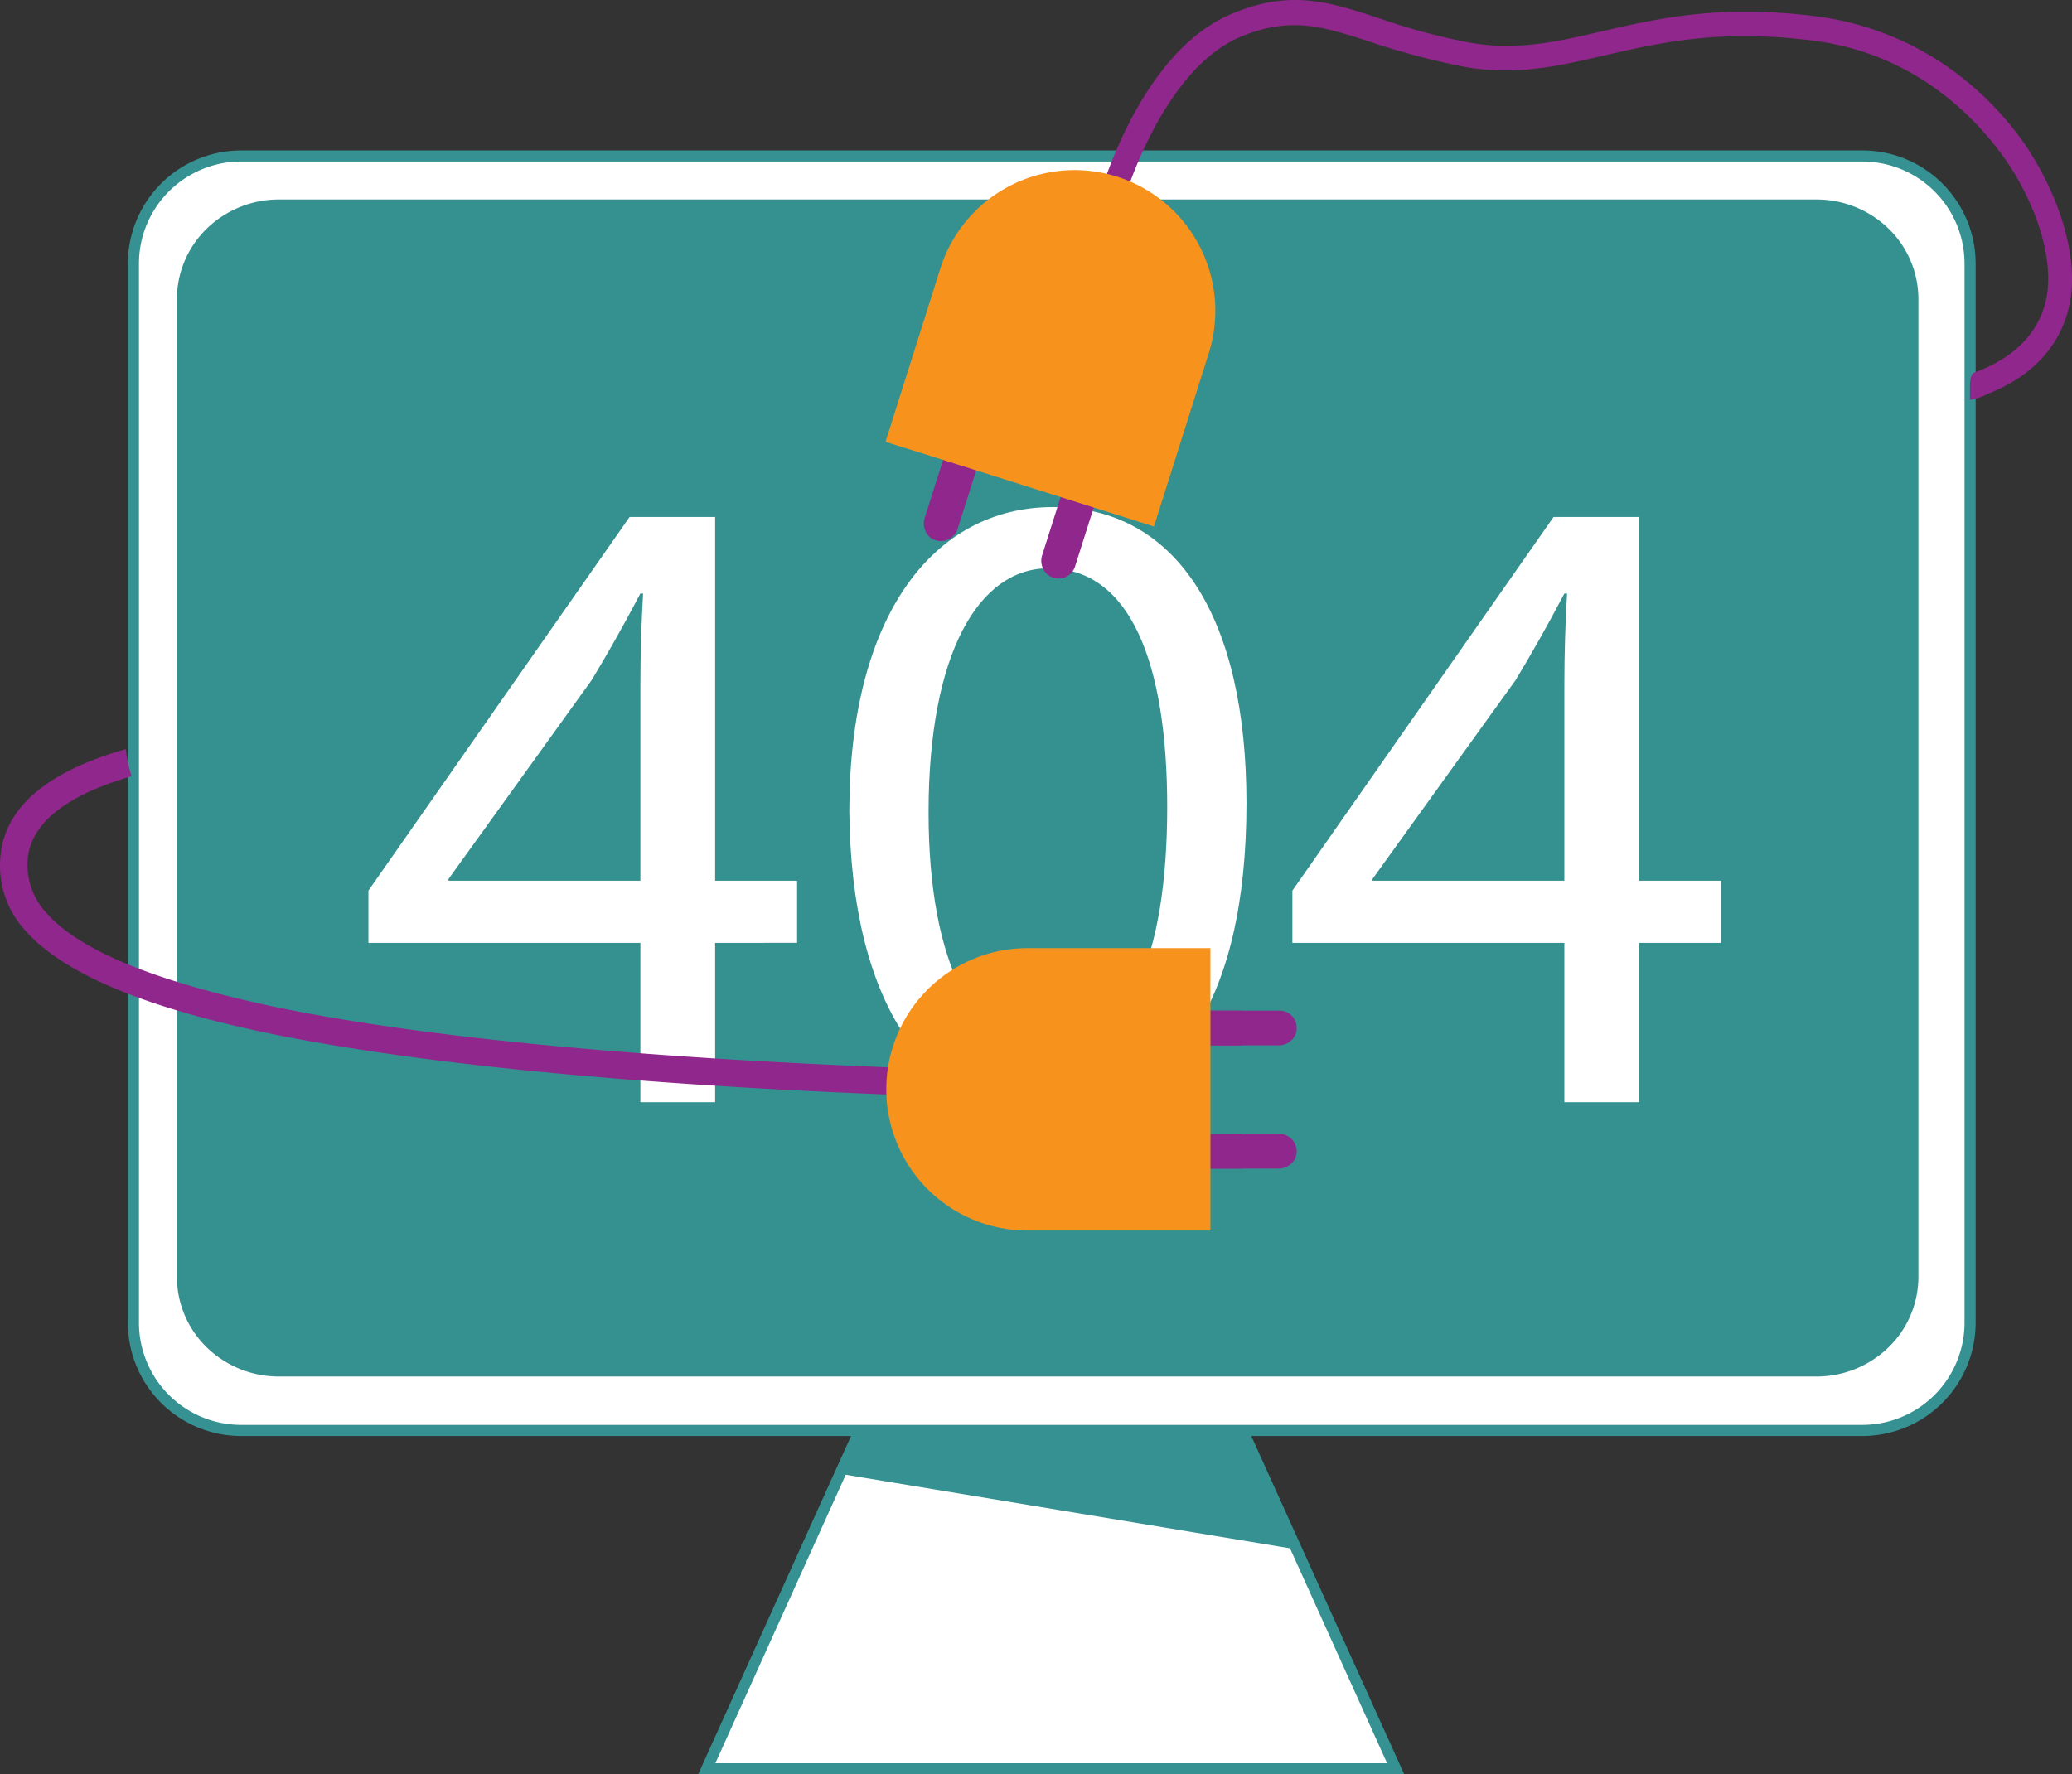 <svg xmlns="http://www.w3.org/2000/svg" viewBox="0 0 461.325 395.151"><rect x="0" y="0" width="461.325" height="395.151" fill="#333333" stroke="none"/><title>404</title><path d="M339.57,405.843H186.189l29.7-65.693,4.348-9.65h85.286l11.978,26.483Z" transform="translate(-28.837 -11.925)" fill="#fff"/><path d="M341.485,407.075H184.278l35.16-77.819h86.872l12.306,27.208Zm-153.381-2.465H337.672L316.388,357.488l-11.653-25.771H221.028l-4.021,8.927Z" transform="translate(-28.837 -11.925)" fill="#369292"/><path d="M317.496,356.983,215.884,340.15l4.35-9.65h85.284Z" transform="translate(-28.837 -11.925)" fill="#369292"/><path d="M444.103,331.09H83.082A23.971,23.971,0,0,1,59.126,307.109V71.228A23.971,23.971,0,0,1,83.082,47.249H444.103a23.97,23.97,0,0,1,23.955,23.98V307.069A23.993,23.993,0,0,1,444.103,331.09Z" transform="translate(-28.837 -11.925)" fill="#fff"/><path d="M433.252,318.482H90.943a23.019,23.019,0,0,1-16.062-6.486,21.873,21.873,0,0,1-6.652-15.66V78.496A21.869,21.869,0,0,1,74.883,62.839a23.017,23.017,0,0,1,16.06-6.488H433.252a23.017,23.017,0,0,1,16.06,6.487,21.867,21.867,0,0,1,6.652,15.658V296.301a21.881,21.881,0,0,1-6.644,15.675A23.037,23.037,0,0,1,433.252,318.482Z" transform="translate(-28.837 -11.925)" fill="#359190"/><path d="M171.419,257.392V221.902H110.866v-11.629l58.147-83.21h19.048v81.004H206.307v13.835H188.061v35.49Zm0-49.325V164.558q0-10.226.602-20.452H171.419c-4.01,7.62-7.218,13.234-10.827,19.249l-31.881,44.313v.4Z" transform="translate(-28.837 -11.925)" fill="#fff"/><path d="M306.359,190.824c0,44.312-16.443,68.773-45.316,68.773-25.464,0-42.707-23.86-43.108-66.969,0-43.71,18.847-67.771,45.315-67.771C290.718,124.857,306.359,149.32,306.359,190.824ZM235.579,192.829c0,33.886,10.427,53.135,26.467,53.135,18.045,0,26.667-21.054,26.667-54.338,0-32.081-8.22-53.134-26.466-53.134C246.808,138.492,235.579,157.339,235.579,192.829Z" transform="translate(-28.837 -11.925)" fill="#fff"/><path d="M377.137,257.392V221.902H316.583v-11.629l58.147-83.21h19.047v81.004h18.247v13.835H393.777v35.49Zm0-49.325V164.558q0-10.226.601-20.452h-.601c-4.011,7.62-7.218,13.234-10.829,19.249l-31.879,44.313v.4Z" transform="translate(-28.837 -11.925)" fill="#fff"/><path d="M443.517,331.73H82.494A25.226,25.226,0,0,1,57.308,306.521V70.639a25.227,25.227,0,0,1,25.185-25.21H443.517a25.227,25.227,0,0,1,25.192,25.21V306.479A25.251,25.251,0,0,1,443.517,331.73ZM82.494,47.892a22.76,22.76,0,0,0-22.717,22.739V306.513a22.763,22.763,0,0,0,22.717,22.74H443.517a22.781,22.781,0,0,0,22.717-22.788V70.639a22.76,22.76,0,0,0-22.717-22.739Z" transform="translate(-28.837 -11.925)" fill="#369292"/><path d="M247.41,226.044s.986,6.488,7.672.164C255.082,226.209,250.408,226.826,247.41,226.044Z" transform="translate(-28.837 -11.925)" fill="#fff"/><path d="M489.359,80.822c-2.184,8.595-8.354,15.01-17.737,18.73a13.781,13.781,0,0,1-4.238,1.439c3.728-.725,2.22-.487,0,0,.228-2.087-.417-5.952,1.283-6.186,6.168-2.309,13.237-6.671,15.552-15.395,2.184-8.339-1.285-20.911-8.868-31.944-6.041-8.595-19.666-23.734-43.316-26.556-20.694-2.566-34.06.641-45.886,3.336-10.025,2.309-19.536,4.618-31.233,2.566a163.597,163.597,0,0,1-20.823-5.516c-10.667-3.464-17.737-5.773-28.79-1.283-18.767,7.697-27.25,39.642-27.25,39.898l-5.268-1.411c.385-1.411,9.125-34.895,30.591-43.619,12.98-5.388,21.72-2.438,32.647,1.155a142.075,142.075,0,0,0,20.05,5.388c10.541,1.796,19.152-.128,29.049-2.438,12.34-2.822,26.22-6.158,47.813-3.464A66.093,66.093,0,0,1,460.955,25.785,69.481,69.481,0,0,1,479.977,44.516C488.203,56.96,491.931,70.944,489.359,80.822Z" transform="translate(-28.837 -11.925)" fill="#90278c"/><path d="M263.346,140.563a3.511,3.511,0,0,1-2.229-1.925,4.016,4.016,0,0,1-.288-2.929l4.641-14.616,7.37,2.34L268.2,138.049A3.796,3.796,0,0,1,263.346,140.563Z" transform="translate(-28.837 -11.925)" fill="#90278c"/><path d="M237.185,132.257a3.514,3.514,0,0,1-2.229-1.925,4.024,4.024,0,0,1-.286-2.929l4.641-14.616,7.368,2.34-4.641,14.616A3.876,3.876,0,0,1,237.185,132.257Z" transform="translate(-28.837 -11.925)" fill="#90278c"/><path d="M225.995,110.329l12.209-38.615a31.336,31.336,0,0,1,59.768,18.859L285.761,129.188C260.955,121.362,250.93,118.154,225.995,110.329Z" transform="translate(-28.837 -11.925)" fill="#f7931d"/><path d="M317.534,240.864a3.511,3.511,0,0,1-1.161,2.707,4.016,4.016,0,0,1-2.705,1.161H298.333v-7.733h15.335A3.796,3.796,0,0,1,317.534,240.864Z" transform="translate(-28.837 -11.925)" fill="#90278c"/><path d="M317.534,268.311a3.514,3.514,0,0,1-1.161,2.707,4.024,4.024,0,0,1-2.705,1.159H298.333V264.446h15.335A3.876,3.876,0,0,1,317.534,268.311Z" transform="translate(-28.837 -11.925)" fill="#90278c"/><path d="M305.291,236.998h-6.958v7.733h6.958Z" transform="translate(-28.837 -11.925)" fill="#90278c"/><path d="M305.291,264.446h-6.958v7.733h6.958Z" transform="translate(-28.837 -11.925)" fill="#90278c"/><path d="M237.25,250.012l-.259,6.056c-63.785-2.191-113.267-6.958-147.158-13.787-28.994-5.928-47.163-13.659-55.538-23.324a21.375,21.375,0,0,1-5.283-17.01C30.301,191.381,39.706,183.65,56.845,178.753a31.554,31.554,0,0,0,1.289,6.056c-11.598,3.35-21.908,8.891-23.066,17.912a15.636,15.636,0,0,0,3.865,12.242c7.345,8.634,24.869,15.72,52.06,21.391C124.498,243.183,173.722,247.821,237.25,250.012Z" transform="translate(-28.837 -11.925)" fill="#90278c"/><path d="M298.331,285.966H257.612a31.443,31.443,0,0,1,0-62.886h40.719Z" transform="translate(-28.837 -11.925)" fill="#f7931d"/></svg>